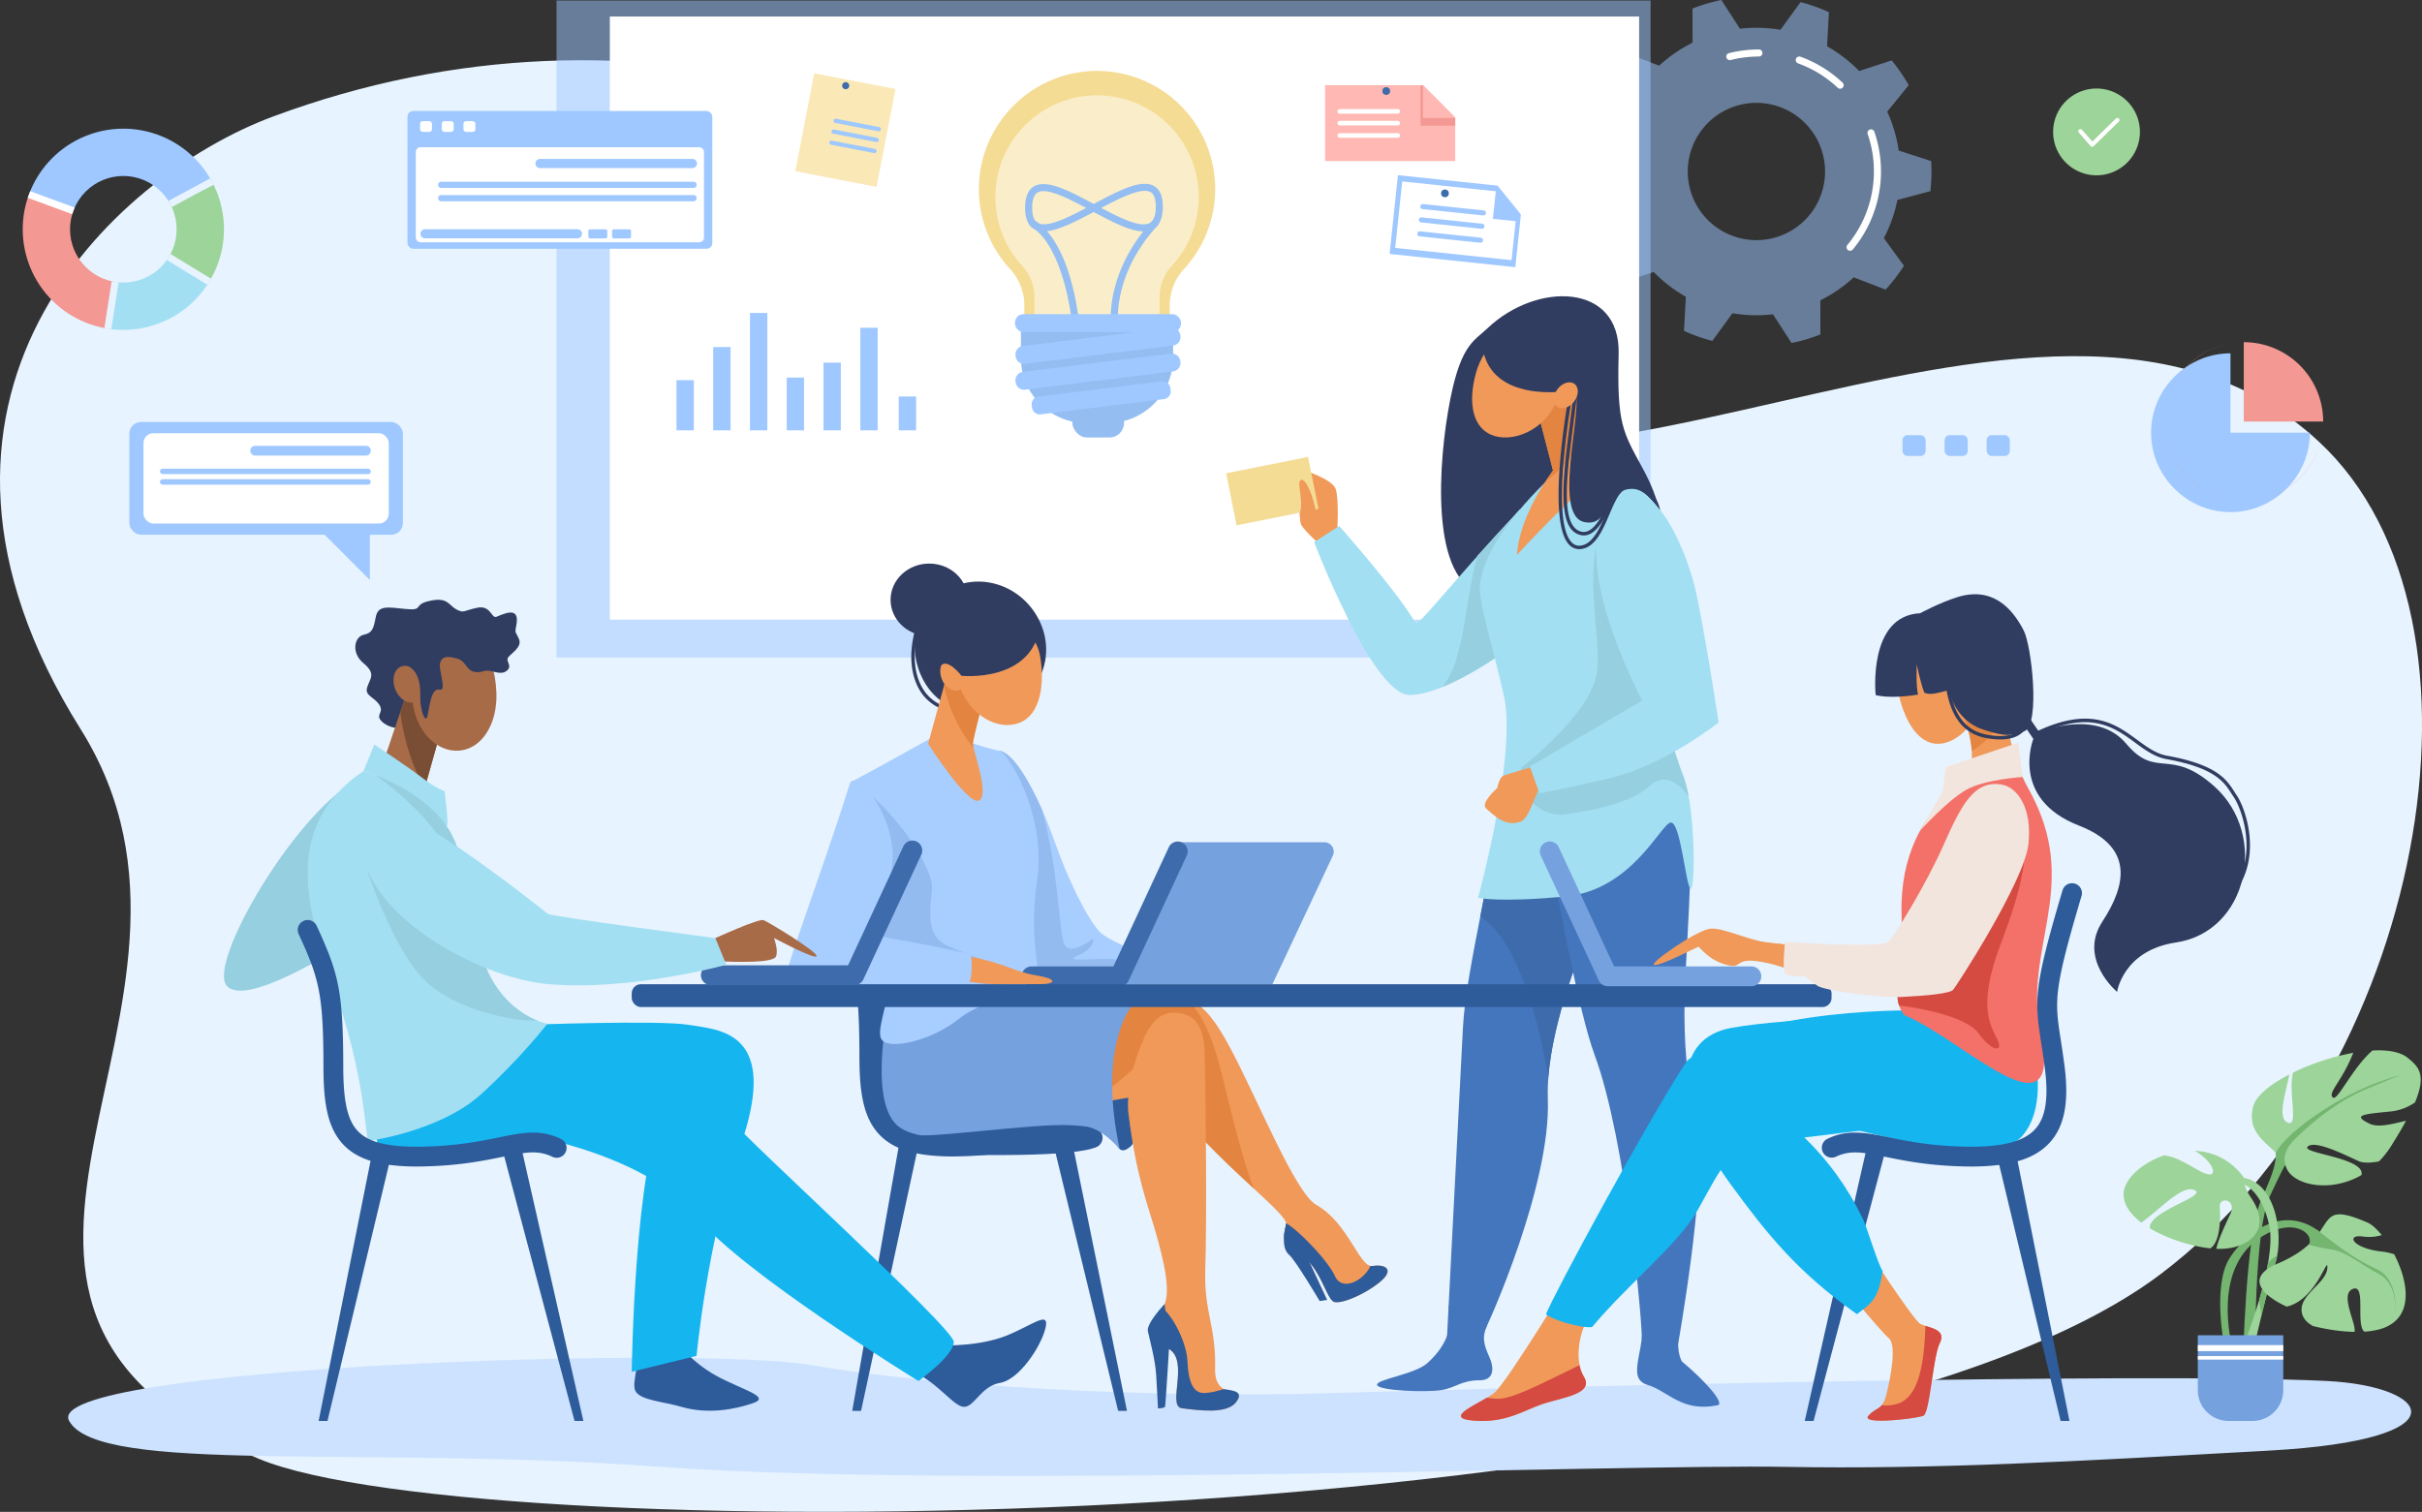<?xml version="1.0" encoding="UTF-8"?>
<svg xmlns="http://www.w3.org/2000/svg" xmlns:xlink="http://www.w3.org/1999/xlink" id="Слой_1" data-name="Слой 1" viewBox="0 0 3423.56 2137.45">
  <rect x="0" y="0" width="3423.56" height="2137.45" fill="#333333" stroke="none"/>
  <defs>
    <style>.cls-1{fill:none;}.cls-2{fill:#e7f3fe;}.cls-3{fill:#cce2ff;}.cls-28,.cls-4{fill:#9ec8ff;}.cls-26,.cls-4{opacity:0.5;}.cls-26,.cls-5{fill:#fff;}.cls-6{fill:#303c60;}.cls-7{fill:#4476bd;}.cls-8{fill:#3e6bab;}.cls-9{fill:#f09959;}.cls-10{fill:#a2dff2;}.cls-11{fill:#96cfe0;}.cls-12{fill:#e38540;}.cls-13{fill:#f5dc95;}.cls-14{fill:#a8ceff;}.cls-15{fill:#93bbf0;}.cls-16{fill:#75a1de;}.cls-17{fill:#2e5b9a;}.cls-18{fill:#15b5f0;}.cls-19{fill:#f37168;}.cls-20{fill:#d54a41;}.cls-21{fill:#f2e5de;}.cls-22{fill:#a86b48;}.cls-23{fill:#7a4e34;}.cls-24{fill:#74b570;}.cls-25{fill:#9cd499;}.cls-27{fill:#94bdf2;}.cls-29{fill:#f39892;}.cls-30{clip-path:url(#clip-path);}.cls-31{fill:#ffb8b3;}.cls-32{fill:#fae8b6;}</style>
    <clipPath id="clip-path">
      <path class="cls-1" d="M174.34,181.91A142.24,142.24,0,1,0,316.58,324.15,142.23,142.23,0,0,0,174.34,181.91Zm0,217.59a75.35,75.35,0,1,1,75.35-75.35A75.35,75.35,0,0,1,174.34,399.5Z"></path>
    </clipPath>
  </defs>
  <title>business-startup-ideas</title>
  <path class="cls-2" d="M386,164.71c515.63-191.43,1039.7-22.19,1395.13,346.41s1101.36-254.41,1497,113.59c270,251.14,146.32,896.83-223.87,1176.5-503.17,380.13-2377.71,391.54-2688.73,261.1C-166,1839.4,362.11,1426.63,114,1030.94-178.67,564.12,158.15,249.3,386,164.71Z"></path>
  <path class="cls-3" d="M3288.44,1952.41c-258.11-12.62-1136.14,8.76-1403.18,17.09s-577-11-738-39.42S55.51,1932.5,97.75,2008.93s414.67,34.18,837,64.9,1372.23-3.84,1586.5,0,410.74-7.68,686.86-23S3438.05,1959.73,3288.44,1952.41Z"></path>
  <path class="cls-4" d="M2728.66,270.25a250,250,0,0,0,1.56-27.79c0-5-.16-9.87-.45-14.75l-45.9-14.86a201.9,201.9,0,0,0-16.26-55l30.44-37.46a248.62,248.62,0,0,0-24.11-35l-45.91,15a204,204,0,0,0-45.45-34.94l2.61-48.24A245.85,245.85,0,0,0,2545.11,3l-28.35,39.12a204.32,204.32,0,0,0-57.31-1.5L2433.2,0a245.33,245.33,0,0,0-40.78,12.05l.06,48.31a203.84,203.84,0,0,0-47.23,32.49l-45-17.38a247.92,247.92,0,0,0-25.94,33.73l28.42,39a201.72,201.72,0,0,0-19.16,54.06l-46.62,12.4a250,250,0,0,0-1.56,27.78c0,5,.16,9.88.45,14.76l45.9,14.86a201.9,201.9,0,0,0,16.26,55l-30.44,37.45a248.14,248.14,0,0,0,24.11,35.06l45.91-15A203.81,203.81,0,0,0,2383,419.54l-2.61,48.24a245.85,245.85,0,0,0,40.08,14.2l28.35-39.12a204.32,204.32,0,0,0,57.31,1.5l26.25,40.57a244.94,244.94,0,0,0,40.77-12.05l-.06-48.31a203.69,203.69,0,0,0,47.24-32.49l45,17.38a248.73,248.73,0,0,0,25.94-33.73l-28.42-39A202.06,202.06,0,0,0,2682,282.65Zm-245.88,69.27a97.05,97.05,0,1,1,97-97.06A97.06,97.06,0,0,1,2482.78,339.52Z"></path>
  <path class="cls-5" d="M2615.15,354.52a5,5,0,0,1-3.84-8.19A162.76,162.76,0,0,0,2640,189.51a5,5,0,1,1,9.46-3.26A172.79,172.79,0,0,1,2619,352.72,5,5,0,0,1,2615.15,354.52Z"></path>
  <path class="cls-5" d="M2601.1,125.46a5,5,0,0,1-3.43-1.36,161.73,161.73,0,0,0-56-34.48,5,5,0,1,1,3.41-9.4,171.73,171.73,0,0,1,59.4,36.6,5,5,0,0,1-3.43,8.64Z"></path>
  <path class="cls-5" d="M2445.14,85a5,5,0,0,1-1.22-9.85,173.48,173.48,0,0,1,42.36-5.23,5,5,0,0,1,0,10,163.4,163.4,0,0,0-39.91,4.93A5.24,5.24,0,0,1,2445.14,85Z"></path>
  <rect class="cls-4" x="786.67" y="0.71" width="1546.45" height="928.88"></rect>
  <rect class="cls-5" x="862.01" y="23.37" width="1454.92" height="852.73"></rect>
  <path class="cls-6" d="M2102.65,464.07c69.34-66,187.84-64.5,185.34,36s5.8,110,34.33,162.67c99,182.93-118,172.16-208.5,178.16s-83-164.5-67-259S2082.37,483.38,2102.65,464.07Z"></path>
  <path class="cls-7" d="M2135,1040.3c-22.23,186.68-62.62,324.67-67.12,413.16s-22.49,436.94-22.49,436.94,49.49-3.46,54-11,93-204,88.5-325.48,88.39-306.23,88.39-306.23l-22.39-181.25Z"></path>
  <path class="cls-8" d="M2156.32,1121.57l-34.76,14.55c-9.45,59.19-19.94,112.41-29.14,159.61,55.32,35.77,83.9,154.92,96.14,227.77,6.24-81.51,44.7-180,68.56-234.48Z"></path>
  <path class="cls-7" d="M2316.84,1021.49s74.92,95.56,72.57,204c-3.57,165-21.57,212.17,9.75,385.23,12.23,67.59-27,288.69-27,288.69s-33.51,2.63-51.51-6.33c1.5-16.25-21.66-280.52-66.76-402-21.85-58.83-52.54-223.59-69-318.08s-19.5-114-13.5-114S2316.84,1021.49,2316.84,1021.49Z"></path>
  <path class="cls-9" d="M1890,756.07s3.33-49.45-2-64.73-51.34-28.6-51.34-28.6-2,70.66,2.67,79.33,32,33.33,32,33.33Z"></path>
  <path class="cls-10" d="M2148.65,720C2043.32,833.4,2009,881.11,2001,881.11c-25-44.13-108-137.47-108-137.47L1857.5,766.4s81.82,213.78,133.82,216,157.69-73.72,159-82.44S2148.65,720,2148.65,720Z"></path>
  <path class="cls-11" d="M2038.8,971.3c51.52-21,110.55-64.85,111.55-71.35,1.35-8.72-1.7-179.91-1.7-179.91-23,24.71-43,46.63-60.41,65.8C2069.37,856.11,2070.61,932.62,2038.8,971.3Z"></path>
  <path class="cls-10" d="M2255.65,645.4s100.79,50.53,122.79,140-43.1,199.91-51.1,258.87-192,69.34-192,6.22c0-60.5-46.1-188.94-43.5-221.65C2098,752,2210.17,658,2210.17,658Z"></path>
  <path class="cls-9" d="M2226.36,529.55,2269.63,663s-46.2,35.66-125.27,121.42c3.07-57.07,50.89-119.29,50.89-119.29l-32.73-126Z"></path>
  <path class="cls-12" d="M2246.55,591.79l-20.19-62.24-63.84,9.56,32.73,126s-3.2,5.1-7.91,13.1C2218.18,655.33,2237.09,626.84,2246.55,591.79Z"></path>
  <path class="cls-9" d="M2202.52,559.67c-11.67,42.46-56.86,65.83-89,57s-39-46.51-27.32-89,47.17-69.73,79.28-60.91S2214.19,517.21,2202.52,559.67Z"></path>
  <path class="cls-10" d="M2127.31,990.62c14,88.78-38,278.74-38,278.74s31,7,124-2,134-101.81,148-104.4,21.19,86.37,28.09,93.4,8-112.35-10.09-159.28c-32-83.19-25.74-118.48-13.77-168.89C2386.81,838.61,2127.31,990.62,2127.31,990.62Z"></path>
  <path class="cls-7" d="M2047.61,1846.7c8.38,34-8.16,61-30.29,80.7-18,16-73.33,22.8-70.67,30.8s68,10.54,90,7.2,28-14,55.39-14c17.95,0,21.28-14.59,13.28-32.64s-10.8-28-3.57-44.19S2047.61,1846.7,2047.61,1846.7Z"></path>
  <path class="cls-7" d="M2374.09,1846.7c-1.34,35.34-5.44,61.66,3.23,78,33.47,28,61.29,59.8,50.67,62-50.67,10.46-70-19.91-98.67-28.54-35.18-10.59,3.33-54.8-10.45-111.5-7.66-31.52,53.12-24,53.12-24Z"></path>
  <path class="cls-11" d="M2386.88,1126.08c-2-11.07-4.52-21-7.56-29-32-83.19-25.74-118.48-13.77-168.89a39.77,39.77,0,0,0,1.21-10.52c2.69-9,5.21-18.1,7.42-27.26l-10.86-98.05-78.31-93c-58.69,86-19.08,193-27.89,252S2150,1085.63,2150,1085.63l3.2,20.93a53.14,53.14,0,0,0,59.78,44.67c40.53-5.62,93.7-16.92,117.36-38.88C2353.22,1091.1,2373.49,1107.54,2386.88,1126.08Z"></path>
  <path class="cls-9" d="M2173,1082.26s-43.42,12.14-48.61,14.86-8.06,17.07-8.06,17.07-24.85,21.57-15.33,29.21,26.52,27,49,18c13.79-5.53,24.49-56.21,33.53-56.62S2173,1082.26,2173,1082.26Z"></path>
  <path class="cls-10" d="M2295.92,688.07c46.46,1.32,88.59,85,103.27,157.6s30.13,175.82,30.13,175.82-77,60.77-153.08,78.53c-66.37,15.49-100.26,21.55-100.26,21.55l-13.46-37.89,158.8-93.28s-58.39-110-64.2-193S2260.61,687.07,2295.92,688.07Z"></path>
  <rect class="cls-13" x="1739.37" y="656.98" width="118.13" height="75.02" transform="translate(-101.48 367.37) rotate(-11.35)"></rect>
  <path class="cls-9" d="M1862.13,750.07c1.6-30.42-13.48-71.91-22.14-71.86s2.66,27.19-2,45.19C1835.46,733.16,1862.13,750.07,1862.13,750.07Z"></path>
  <path class="cls-6" d="M2094.75,480.07c2.57,83.33,99.9,76.95,126.57,71.81s-32.46,175.81,18.33,186.25c37.3,7.66,28.9-50.69,70.34-46.79,18.33,1.73,36.75,30.07,36.75,30.07S2344,704,2330,691.34s-50.71-89.94-60.36-145.27-75-91.12-94.31-92.23-66.67,20.9-66.67,20.9Z"></path>
  <path class="cls-6" d="M2238.79,757a19.21,19.21,0,0,1-4-.43c-16.26-3.46-24.14-20.55-24.81-53.77-.58-28.48,4.13-65,9.11-103.72,2-15.64,4.1-31.81,5.82-47.46a2.43,2.43,0,1,1,4.84.53c-1.72,15.7-3.81,31.89-5.82,47.55-9.65,74.87-18.76,145.58,11.87,152.1a13.21,13.21,0,0,0,2.85.3c17.59,0,33.43-34.28,42.66-67.67a2.44,2.44,0,0,1,4.7,1.3C2279.91,707.76,2263.51,757,2238.79,757Z"></path>
  <path class="cls-6" d="M2232.28,776.36a19.22,19.22,0,0,1-14.4-6.41c-33.18-35.07-.37-211.05,1-218.53a2.43,2.43,0,1,1,4.78.91c-.34,1.81-33.77,181-2.29,214.28a14.55,14.55,0,0,0,13.25,4.71c17.23-2.27,27.18-25.65,35.95-46.28,8.51-20,16.52-38.9,30.79-38.4a2.44,2.44,0,0,1-.18,4.87h-.35c-10.69,0-18,17.23-25.78,35.45-9.28,21.83-19.81,46.56-39.79,49.2A22.48,22.48,0,0,1,2232.28,776.36Z"></path>
  <path class="cls-9" d="M2224.93,567.88c-6.86,8.84-17.61,12-24,7s-6-16.16.84-25,17.6-12,24-7S2231.79,559,2224.93,567.88Z"></path>
  <path class="cls-6" d="M1468.66,876.47C1492.42,924,1472.75,978.71,1426,998c-47,19.46-98.48,8.41-122.24-39.11s-6.11-104.5,39.42-127.27S1444.9,829,1468.66,876.47Z"></path>
  <path class="cls-6" d="M1340.56,1003.75c-5.24,0-15.58-1.86-28.72-13.52-10.78-9.57-18.53-24.24-21.8-41.3-4.14-21.55-1.44-46.32,8-73.62a2.44,2.44,0,1,1,4.61,1.59c-9.17,26.49-11.8,50.41-7.83,71.11,3.08,16,10.27,29.72,20.25,38.58,16.67,14.78,27.84,12.09,28,12.06a2.44,2.44,0,0,1,1.3,4.7A15,15,0,0,1,1340.56,1003.75Z"></path>
  <path class="cls-14" d="M1413.23,1061.38c27,6.06,61.19,81.21,77.91,129.35,16.86,48.56,45.45,108.8,64.17,127.52S1697,1380.36,1697,1380.36s-303.89.59-297.67,0S1413.23,1061.38,1413.23,1061.38Z"></path>
  <path class="cls-15" d="M1574.56,1356.22c-16.63-2.38-76.65,5.34-51.1-5.35s22-24.36,22-24.36-36.25,30.3-42.78,3.8c-5.64-22.85-7.8-103.52-29.19-184.37-17.67-40.1-40.79-80.2-60.25-84.56,0,0-.68,28.46-1.81,68.38,7.46,88.34,20.13,218.12,23.34,250.83,40.28.06,107.7,0,164.09-.07l37.51-1.79S1591.2,1358.59,1574.56,1356.22Z"></path>
  <path class="cls-14" d="M1313.8,1044.72s-86,48.07-106.08,58.29,56.18,310.28,73.14,323.13,166.22,2.22,183.21-14-13-65.92,1.67-165.47-44.86-185.5-52.51-185.3-57.59-16.66-57.59-16.66Z"></path>
  <path class="cls-15" d="M1280.86,1426.14c17,12.86,123.76,13.15,169.23-1,5.13-1.59,28.43-10.88,29-19.61-5.49-1-27.28,1.59-36.12-.44-30.75-7.07-47.68-45.16-47.68-45.16s-16.94-6.09-54.82-22.13-22.28-64.62-23.17-86-37.44-91.36-106.07-144.39l-6.29,2.82C1200,1159,1265.17,1414.25,1280.86,1426.14Z"></path>
  <path class="cls-16" d="M1871.89,1190.73H1664.75l-94.34,200.77h228.17l85.4-181.74A13.35,13.35,0,0,0,1871.89,1190.73Z"></path>
  <path class="cls-8" d="M1582.75,1394.35H1458.1a14,14,0,0,1,0-28h115.72L1652.05,1198a14,14,0,1,1,25.39,11.8l-82,176.48A14,14,0,0,1,1582.75,1394.35Z"></path>
  <path class="cls-9" d="M1366.6,1351.46c54.07,10.1,67.37,22.52,96.84,27.27,33.41,5.38,29.44,12.77,4.62,12.77s-87.18,1-108.58-3.79S1366.6,1351.46,1366.6,1351.46Z"></path>
  <path class="cls-14" d="M1201,1108.64c-41.44,132.51-100.19,282.86-90.83,282.86s247.32,9.62,256.68,1.61,6.68-38.76,5.35-42.77-135.29-27.79-135.29-27.79,17.64-34.37,24.33-101.55S1208.82,1083.52,1201,1108.64Z"></path>
  <path class="cls-9" d="M1345.31,929.58l-33.38,122s56.41,88,71.91,80.23-8.66-71.57-8.66-80.23,24.17-98,24.17-98Z"></path>
  <path class="cls-12" d="M1376.33,1057.79a32.93,32.93,0,0,1-1.15-6.22c0-8.66,24.17-98,24.17-98l-54-24-11,40.37C1343.91,1011.65,1361.32,1039.43,1376.33,1057.79Z"></path>
  <path class="cls-9" d="M1470.22,927.57c6.36,35.37,2.17,82.35-29.24,94.3s-69.25-10.91-84.52-51-2.17-82.35,29.25-94.3S1462.62,885.3,1470.22,927.57Z"></path>
  <path class="cls-9" d="M1363.91,947.47c4.4,12.37.58,25-8.54,28.27s-20.09-4.14-24.49-16.51-.58-25,8.54-28.27S1359.51,935.11,1363.91,947.47Z"></path>
  <path class="cls-6" d="M1470.59,883.12c-10.7,83-111.55,72.32-111.55,72.32s-20.8-27.34-30.16-13,13-84.16,70.85-87.27C1418.75,854.16,1470.59,883.12,1470.59,883.12Z"></path>
  <ellipse class="cls-6" cx="1313.46" cy="848.03" rx="54.62" ry="51.25"></ellipse>
  <polygon class="cls-17" points="1204.65 1994.66 1217.15 1994.66 1297.8 1620.96 1270.32 1620.96 1204.65 1994.66"></polygon>
  <polygon class="cls-17" points="1593 1994.66 1580.51 1994.66 1486.64 1607.75 1514.12 1607.75 1593 1994.66"></polygon>
  <path class="cls-17" d="M1347.17,1635c-50,0-81.74-9-102-28.69-25.07-24.43-30.26-62.27-30.34-111.58-.06-38.8-1-64.07-3.08-84.49a14,14,0,0,1,27.85-2.87c2.21,21.41,3.17,47.53,3.23,87.32.08,50,6.42,76.49,21.88,91.56,15.87,15.45,44.55,21.83,93,20.61,46.77-1.15,79-7.69,104.83-13,34-6.92,58.61-11.91,87.76,2a14,14,0,1,1-12.07,25.26c-20.69-9.89-38.24-6.32-70.11.16-26.94,5.47-60.48,12.29-109.72,13.51Q1352.65,1635,1347.17,1635Z"></path>
  <path class="cls-17" d="M1233.5,1393.11l76.59,3.18-20.39,211.47s-57.1-36.44-56.2-75.66S1233.5,1393.11,1233.5,1393.11Z"></path>
  <path class="cls-9" d="M1611.59,1412.81c64.76-9.83,86.77-6.73,126.41,67s92.39,206.58,122.74,223.73c45.68,25.83,60.82,89.17,79.58,86.32s30.84,5.45,10.42,22.42-53.37,31.41-64.65,28.4-20-51.72-49.46-67.54-20.59-28.8-18.66-42.79-85.94-78.4-152.18-158.5c-40.48-48.94-61.33-81.25-64.41-110.53S1611.59,1412.81,1611.59,1412.81Z"></path>
  <path class="cls-12" d="M1772.14,1680.28c-15-38.16-30.12-101.14-44.31-158.88-20.17-82.11-41.3-101.6-54.7-110.36-16.19-4.06-35.37-2.2-61.54,1.77,0,0-13.3,19.27-10.21,48.54s23.93,61.59,64.41,110.53c34.87,42.18,75.74,80,106.35,108.4Z"></path>
  <path class="cls-17" d="M1631.31,1477.73s-17.23,130-33.27,143.23c-11.48,9.46-19.61,10.08-27.63-28.69s12.47-183.51,12.47-183.51Z"></path>
  <polygon class="cls-9" points="1617.58 1548.08 1458.1 1574.88 1548.14 1445.78 1616.66 1431.83 1657.75 1441.28 1617.58 1548.08"></polygon>
  <path class="cls-17" d="M1818,1730.38c-5.17,20.83-4.55,36.24,4.44,43.95s42.92,65.07,42.92,65.07l10.58-1.6-24.48-52.48Z"></path>
  <path class="cls-17" d="M1886.09,1840.71c11.28,3,44.24-11.44,64.65-28.4s8.34-25.26-10.42-22.42a7.92,7.92,0,0,1-3.14-.15c-9.37,20.93-40.19,36.63-50.13,14.52-9.86-21.91-52.08-65.52-69.09-74.86a4,4,0,0,1,0,1c-1.93,14-10.78,27,18.66,42.79S1874.82,1837.69,1886.09,1840.71Z"></path>
  <path class="cls-12" d="M1286.08,1418c-56.58,101.54-17.93,166.08,50.84,172.66s177.33-6,240.62-58.57,115.22-108.19,108-116.49S1286.08,1418,1286.08,1418Z"></path>
  <path class="cls-9" d="M1607,1493.77c11.59-34.76,24.94-61.43,50.8-61.91,27.19-.51,43.92,13.64,45.08,58.12,1.38,53,3.25,228.39.8,306.39-1.85,59,15.36,78,13.9,139.5-1.09,46.36,48.33,22.94,29.24,47-13.13,16.53-52.21,11.13-76.21,8.08-21.39-2.72,11.07-66.82-18.53-84-25.4-14.71-25.9-38.58-9.86-56.66s1.78-71.55-8.91-109-27.29-77.94-38.18-166.45C1592,1549.65,1599.87,1515,1607,1493.77Z"></path>
  <path class="cls-17" d="M1729.86,1963.93c-8.19,2.5-18.28,5.25-27.08,5.55-17.83.59-23.17-19-24.36-45.66-1-23.26-17.93-59.88-35.26-74.73-.31.42-.64.83-1,1.22-16,18.08-15.54,42,9.86,56.66,29.6,17.14-2.86,81.24,18.53,84,24,3,63.08,8.45,76.21-8.08C1759.18,1967.23,1743.78,1966,1729.86,1963.93Z"></path>
  <path class="cls-17" d="M1646.18,1843.69s-26,27.15-23.62,38.44,10.4,39.81,11.74,61.79,2.52,47.23,2.52,47.23,9.36,0,10.1-2.66,5.95-89.36,5.95-89.36Z"></path>
  <path class="cls-16" d="M1258.83,1408.76s-33.56,142.43,8.84,181.91,218.48,4,259.95,1.6c28.08-1.6,55.26,32.66,55.26,32.66s-19.6-79.46-6.24-143.64,34.95-68.48,34.95-68.48l-28.71-4Z"></path>
  <path class="cls-14" d="M1251.23,1371.52c14.35,30.45-15.45,83-5,98.19s70.23,2.12,109.41-29.41S1469,1401.83,1469,1401.83Z"></path>
  <path class="cls-17" d="M1311.93,1631c118.54,4.46,243.32,2.35,243.32-15.31s-5.34-30.14-97.15-23-154.19,16.93-181.82,10.69S1311.93,1631,1311.93,1631Z"></path>
  <rect class="cls-17" x="892.95" y="1391.5" width="1696.03" height="32.27" rx="12.91"></rect>
  <path class="cls-9" d="M2798,959c11.48,40.49-16.57,82.21-47.47,91s-52.94-18.74-64.43-59.23,4.26-80.42,35.15-89.18S2786.51,918.51,2798,959Z"></path>
  <path class="cls-9" d="M2624.76,1743.55s79.19,123,89.88,128.34,37.44,6.68,27.41,26.74-14,98.93-23.39,102.94-89.58,13.37-77.54,0,19.43-6.69,25.5-30.75,14.6-69.52,3.24-78.88-80.88-93.58-80.88-93.58Z"></path>
  <path class="cls-9" d="M2226.2,1796.37s-96.26,158.65-114.08,172.91-76.66,35.65-28.53,39.22,71.31-16,101.61-25,67.74-14.26,53.48-37.43-8.34-73.77,22.41-105.85S2226.2,1796.37,2226.2,1796.37Z"></path>
  <path class="cls-18" d="M2717.43,1428.48s-238.29-6.23-332.77,71.3c-55.26,83.78-188.94,331-199.34,358.23,7.14,7.13,47.24,20,65.07,18.21,52.59-62.7,122.09-116.91,149.74-166.09,34.06-60.61,44.56-90.92,99.82-96.26s180-23.18,217.48-23.18S2717.43,1428.48,2717.43,1428.48Z"></path>
  <polygon class="cls-17" points="2925.23 2008.92 2912.74 2008.92 2823.17 1635.22 2850.65 1635.22 2925.23 2008.92"></polygon>
  <polygon class="cls-17" points="2551.05 2008.92 2563.55 2008.92 2666.33 1622.01 2638.85 1622.01 2551.05 2008.92"></polygon>
  <path class="cls-18" d="M2853.19,1412.15l-138.55,23.92s-184.1,1.69-268.25,17.36c-76.57,14.26-87.85,101.26,0,221,49.9,68,92.09,122.32,178.37,183.53,21.95-16.12,30.35-22.21,36.41-61-6.25-8.56-22.41-62.15-27.43-72.63-47.72-99.76-111.42-136-112.3-145.86,10.69-17.37,283.3,90.6,337.5,27.08C2910.69,1545,2853.19,1412.15,2853.19,1412.15Z"></path>
  <path class="cls-19" d="M2858.94,1098.51c-36.49-5.12-73.65,1.82-108.41,27-30.37,31-64.73,82-62.62,166.22,2.67,107-16.55,113.82,3.5,143.23,83.64,34.54,226.68,182.93,193,23.84-24.39-115.19,53.49-201.06-9.34-328.83C2870,1119.55,2863.57,1109.46,2858.94,1098.51Z"></path>
  <path class="cls-20" d="M2687.88,1332c-1.62,55.75-9.5,72.18-3.48,89.66,34.1,3.48,96.47,17.12,112.06,38.94,17.82,25,35.65,28.53,27.33,10.1s-30.3-44.56,3.57-134.28S2877.27,1186,2844,1123.65Z"></path>
  <path class="cls-9" d="M2858.94,1098.51c-22.47-53.19-28-113-28-113l-58.82,17.38s33.42,74.87,1.34,101.61a307.29,307.29,0,0,0-22.94,20.94C2785.29,1100.33,2822.45,1093.39,2858.94,1098.51Z"></path>
  <path class="cls-12" d="M2832.73,999.73c-3.49-3.1-7.85-7-12.43-11l-48,14.18c0,.08-.07.17-.1.26,1.16,2.65,13.38,31.16,15,58.59,14.3-8.67,29.95-22.81,47.85-47.52C2834.09,1008.74,2833.32,1003.85,2832.73,999.73Z"></path>
  <path class="cls-9" d="M2817.58,1115.24c-60.58,21.19-53.86,85-109.62,179.14-28.86,48.72-55.66,48-55.66,48a1291.15,1291.15,0,0,1-149.53-9.47c-51.26-6.26-54.51,9-18.86,21.74,71.9,25.71,146.51,53.38,206.67,46.69s163.05-160.18,168.36-200.13C2866.28,1145.94,2848.1,1104.57,2817.58,1115.24Z"></path>
  <path class="cls-17" d="M2786.4,1649.22q-5.64,0-11.56-.14c-49.24-1.22-82.77-8-109.72-13.51-31.86-6.48-49.42-10-70.11-.16a14,14,0,0,1-12.07-25.26c29.15-13.93,53.74-8.94,87.76-2,25.87,5.26,58.06,11.8,104.83,12.95,52.67,1.31,84.89-6.59,101.35-24.84,14.7-16.3,19-43.48,13.62-85.52-1.83-14.24-3.66-26.08-5.27-36.53-4.54-29.31-7.53-48.67-3.83-78.52,3.45-27.83,12.68-65,34.06-137a14,14,0,0,1,26.85,8c-40,134.73-38,147.88-29.41,203.25,1.64,10.61,3.5,22.64,5.38,37.24,6.52,50.75,0,85-20.61,107.84C2876.46,1638.51,2841.88,1649.22,2786.4,1649.22Z"></path>
  <path class="cls-20" d="M2232.75,1930.08c-63.88,31.24-98.25,49.14-118.73,47.44-4.83-.41-8.84-.9-12.2-1.42-22.78,13.46-59.13,29.37-18.23,32.4,48.13,3.56,71.31-16,101.61-25s67.74-14.26,53.48-37.43A48.67,48.67,0,0,1,2232.75,1930.08Z"></path>
  <path class="cls-20" d="M2721.61,1874.5c-1.56,50.57-8.51,100.68-39.44,110.15a52.15,52.15,0,0,1-22.29,2c-4.86,6-10.8,6.09-18.76,14.94-12,13.37,68.18,4,77.54,0s13.36-82.89,23.39-102.94C2750.29,1882.15,2733.72,1878.31,2721.61,1874.5Z"></path>
  <path class="cls-16" d="M2475.58,1394.35H2272.67a14,14,0,0,1-12.69-8.1l-82-176.48a14,14,0,1,1,25.39-11.8l78.24,168.38h194a14,14,0,0,1,0,28Z"></path>
  <path class="cls-9" d="M2518,1334.67c-41-.59-81.66-25-101.86-21.47s-86.16,49.32-77.84,51.1,60.61-25.32,62.39-25.73,13.07,18.77,41,25.82.2-20.93,86.77,5.21C2584.78,1386.6,2518,1334.67,2518,1334.67Z"></path>
  <path class="cls-21" d="M2852.91,1050l6,48.54s-53.06,3.16-79.46,18-65.36,57.78-65.36,57.78l31.83-54.81,4.58-35Z"></path>
  <path class="cls-21" d="M2830.33,1109.39c-39.41-7.38-57.64,27.93-83.19,85.57S2678,1322.6,2669.3,1331.62s-146.17,0-146.17,0-4.16,39.81,0,44.57,27.93,4.16,27.93,4.16,9.5,7.59,18.41,13.6,84.38,17.3,119.44,15.51,67.14-4.75,71.9-10.1,100.42-152.71,106.36-205.59S2850.44,1113.16,2830.33,1109.39Z"></path>
  <path class="cls-6" d="M2714.12,867c-74.53,3.57-62.84,115.69-62.84,115.69s19.36,6,59.91-.71c-3.12-12-1.78-42.78-1.78-42.78s4.71,25,10.69,40.1c8.58,3.93,18.27.45,34.76-3.54,8.47,35.63,32.4,50.68,48.78,55.83,18.1,5.69,37.26,12.48,58.65,1.79s9.63-120-1.73-142c-17-33-45.38-62.54-94.41-46.94C2741.57,852.2,2714.12,867,2714.12,867Z"></path>
  <path class="cls-6" d="M2843.73,1000.12l30.47,44.5s-33.77,84.38,64.45,122.61c76.92,29.94,67.85,82.69,33.1,135.74s20.79,99.37,20.79,99.37,8.48-58.76,83.21-69.85c101.91-15.13,130.76-151.94,54.65-220.35-63-56.62-82.15-9.73-124.78-60.54s-123.12-16.48-123.12-16.48l-29.5-43Z"></path>
  <path class="cls-6" d="M3165.45,1249.68a2.4,2.4,0,0,1-1.17-.3,2.43,2.43,0,0,1-1-3.3c25.68-46.94,4.72-103.81-5.82-119.22-1.11-1.62-2.17-3.27-3.29-5-10.36-16.17-23.25-36.3-92-48.67-16.47-3-29.82-12.77-44-23.15-29.32-21.53-62.55-45.92-134.75-12.69a2.44,2.44,0,1,1-2-4.43c74.81-34.42,109.27-9.13,139.67,13.19,13.67,10,26.59,19.52,41.94,22.28,70.82,12.75,84.36,33.87,95.23,50.84,1.09,1.72,2.13,3.34,3.2,4.9,6.35,9.28,14.2,28.51,17.41,50.54,2.79,19.11,3.08,47.41-11.34,73.77A2.43,2.43,0,0,1,3165.45,1249.68Z"></path>
  <path class="cls-6" d="M2827.45,1045.45a106.65,106.65,0,0,1-15.78-1.27c-26-3.89-60.83-18.67-63.57-101.68a2.43,2.43,0,0,1,2.35-2.51,2.4,2.4,0,0,1,2.52,2.35c1.13,34.36,8,59.79,20.28,75.59,9.38,12,21.82,18.84,39.14,21.43,24.26,3.63,40.34-.87,47.81-13.37a2.44,2.44,0,1,1,4.18,2.5C2857.64,1039.77,2845.25,1045.45,2827.45,1045.45Z"></path>
  <path class="cls-11" d="M501.45,1104.35C415,1153.81,294.63,1359.43,320,1393s161.76-54.68,161.76-54.68Z"></path>
  <path class="cls-6" d="M663.07,865.9c-33-.89-20.78-25.45-58.76-15.64-20,5.15-5.23,13.37-31.18,10.69s-38.71-5.35-42,11.59-4.85,22.28-17.33,25-18.11,25,0,40.1,9.31,21.4,5.3,33.87,9.66,13.37,17.09,25-6.84,13.78,3.86,23.82,25.69,9.16,25.69,9.16l45-86.33Z"></path>
  <path class="cls-17" d="M1336,1902.11s48.13,1.34,85.56-13.36,62.83-37.44,56.15-10.7-37.43,72.61-64.17,77.08-36.1,33.88-50.8,33.88-36.1-33.88-73.53-50.81C1255.14,1922.76,1336,1902.11,1336,1902.11Z"></path>
  <path class="cls-17" d="M956.77,1897.6s20.24,27.92,55.46,47.33c36.38,20,78.36,29.71,52.33,38.78s-64.07,16.12-101.19,5.34c-26-7.56-56.56-9.15-64.62-21.45s9.49-43.18,2.19-89.35C895.09,1841.27,956.77,1897.6,956.77,1897.6Z"></path>
  <path class="cls-18" d="M731.4,1449s278.79,104.39,301.26,133.57,315.52,295,315.52,314.63-49.92,55.26-49.92,55.26-251.34-154.19-313.73-232.63-214.66-116.24-295.62-123.51S731.4,1449,731.4,1449Z"></path>
  <path class="cls-18" d="M742.09,1449s190.74-7.13,231.74,0,130.93,7,72.11,173.06c-46.11,130.12-61.32,294.86-61.32,294.86L893,1939.39s3.63-296.23,47.38-375.11C908.47,1569.53,850,1579.78,769,1603c-150.33,43-232.75,21.46-232.75,21.46L513.82,1546Z"></path>
  <polygon class="cls-22" points="582.81 956.49 536.21 1094.19 595.09 1132.96 628.45 1013.97 582.81 956.49"></polygon>
  <path class="cls-23" d="M600.35,1114.18,628.45,1014l-45.64-57.48-17,50.37C571.65,1052.34,585.86,1090,600.35,1114.18Z"></path>
  <path class="cls-22" d="M701.69,979.79c1.51,41.88-19.06,78.13-51.76,81.36s-62.53-28-66.65-69.68,19.07-78.13,51.76-81.35S699.31,913.71,701.69,979.79Z"></path>
  <path class="cls-10" d="M513.82,1090.18c-143.05,96.61-54.07,252.73-22.66,366.82,26.75,97.17,25.88,155.89,29.89,155.89s102.4-14.7,158.55-65.5,94.11-100,94.11-100-71.94-12.81-95.45-105.87c-11.94-47.25-6.51-72.9-33.72-147.76S513.82,1090.18,513.82,1090.18Z"></path>
  <path class="cls-10" d="M513.82,1090.18l15.33-37.49s48.57,32.08,68,47.23,31.34,18.72,31.34,18.72,7,53.74,2.46,48.87C573.57,1106.06,513.82,1090.18,513.82,1090.18Z"></path>
  <polygon class="cls-17" points="450.42 2008.92 462.91 2008.92 552.49 1635.22 525 1635.22 450.42 2008.92"></polygon>
  <polygon class="cls-17" points="824.6 2008.92 812.11 2008.92 709.32 1622.01 736.8 1622.01 824.6 2008.92"></polygon>
  <path class="cls-17" d="M589.57,1649.22c-50,0-81.74-9-102-28.69-25.07-24.43-30.26-62.27-30.34-111.58-.16-103.64-5.89-125.07-35.07-188.37a14,14,0,0,1,25.43-11.72c30.84,66.9,37.48,91.49,37.64,200.05.08,50,6.42,76.49,21.88,91.56,15.86,15.45,44.54,21.82,93,20.61,46.77-1.15,79-7.69,104.83-12.95,34-6.92,58.61-11.91,87.76,2a14,14,0,1,1-12.07,25.26c-20.69-9.88-38.25-6.32-70.11.16-26.95,5.47-60.48,12.29-109.72,13.51Q595.05,1649.22,589.57,1649.22Z"></path>
  <path class="cls-8" d="M1207.7,1392.73H1004.79a14,14,0,0,1,0-28h194L1277,1196.35a14,14,0,0,1,25.39,11.8l-82,176.48A14,14,0,0,1,1207.7,1392.73Z"></path>
  <path class="cls-11" d="M519.12,1230.84s35.65,108.74,79.77,153.75S731.8,1444.72,759.6,1443c-22.16-8.91-64.37-34.26-81.34-101.44-11.94-47.25-6.51-72.9-33.72-147.76-20.19-55.58-82.43-85.71-113.16-97.55,38.36,27.55,86.32,72.93,101.06,107.46C648.8,1242,519.12,1230.84,519.12,1230.84Z"></path>
  <path class="cls-22" d="M1011.2,1326.27s61.49-28.07,68.18-25.4,74.86,43.84,74.86,50.66-60.16-25.42-60.16-25.42,6.69,17.83,2.68,26.37-50.26,8.55-92,5.88S1011.2,1326.27,1011.2,1326.27Z"></path>
  <path class="cls-10" d="M521.09,1146.83c-56.69,116.19,137.77,234,253.13,244.44S1026.65,1364,1026.65,1364l-15.45-37.72s-231.13-30.16-237-34.39S541.85,1104.28,521.09,1146.83Z"></path>
  <path class="cls-22" d="M594.79,960.41c5.26,13.81,1.4,28.1-8.6,31.91s-22.38-4.32-27.64-18.13-1.4-28.11,8.61-31.91S589.54,946.59,594.79,960.41Z"></path>
  <path class="cls-6" d="M701.77,872c15.66-6.54,33.3-13.54,27.85,13.07-2.38,11.58,0,8.32,4.16,19s-10.49,19.1-15.24,25,6.92,12.4-2.59,19.53-22-2.65-30.9,0c-26.44,7.89-23.17-12.91-38-17.24s-22.13-3.65-24.95,5.85,10.39,40.8-.9,37.83-13.83,22.28-16.86,36.54-10.79-9.84-10.29-26.15c.77-25-5.44-35.53-14.65-42.53s-13.14-70.66,31.42-73,44.85-6.68,63.86-10.7S694.63,874.92,701.77,872Z"></path>
  <path class="cls-24" d="M3200.27,1598.83c28.41,25.94,16.06,51.88-4.95,100.07s-24.7,226.08-24.7,226.08l17.29-2.47s-2.47-182.84,21-232.26,33.36-74.13,54.36-58.07S3200.27,1598.83,3200.27,1598.83Z"></path>
  <path class="cls-25" d="M3184.66,1565.24c3.45-15.38,23.94-32,51.35-46.13-4.08,22.68-17.14,59.76-3.62,67.36,18.23,10.26,1.77-41.51,8.81-70a338.4,338.4,0,0,1,85.2-28l-.12.31c-16.06,40.77-37.06,56.83-28.41,63,6.5,4.65,27.69-42.45,55.68-66.59,21-1.12,38.77,1.73,49.29,10,16.24,12.87,27.15,24.28,10.81,63.45a73.51,73.51,0,0,1-35.48,12.86c-37.06,3.7-54.36,4.94-28.42,17.29,12.71,6,34-.34,51.27-4.23-5.6,10.32-12.49,22-20.85,35.31a131.52,131.52,0,0,1-17.37,22.09c-11.94,2.29-22.36,2.32-27.87,0-17.3-7.42-61.77-30.89-72.89-21-10.88,9.68,82.37,15.8,75.91,40.39-45.2,26-96.93,13.65-106.07-10.26C3219.6,1619.07,3174.27,1611.52,3184.66,1565.24Z"></path>
  <path class="cls-24" d="M3278.1,1740.9c-49.42-37.06-100.07-2.47-126,37.06s-7.41,128.49-7.41,128.49,9.89,0,9.89-3.71-27.18-105,37.06-150.72c40.19-28.6,69.18-14.83,72.89-1.24s-16.06,38.3-16.06,38.3Z"></path>
  <path class="cls-25" d="M3164.44,1664.72c49.42,0,65.48,76.59,51.89,121.07S3184.21,1913,3184.21,1913l-12.36-12.36s47-116.13,35.83-168-38.3-60.53-43.24-60.53S3164.44,1664.72,3164.44,1664.72Z"></path>
  <path class="cls-24" d="M3205.89,1786.13a35.75,35.75,0,0,1,13-10.93,100,100,0,0,1-2.57,10.59c-6.19,20.26-13.41,48.48-19.43,73.19-.55-3.17-1.4-8-2.7-15.57-.31-1.77-.55-3.7-.72-5.75A478.68,478.68,0,0,0,3205.89,1786.13Z"></path>
  <path class="cls-25" d="M3219.4,1786.5c93.89-39.53,44.42-93.78,127.2-58,5.83,2.52,12.93,8.89,20.05,17.66a61.63,61.63,0,0,1-26.23,2.1c-24.71-3.7-16.06,16.06,24.71,21a91.15,91.15,0,0,1,19.1,4c19.43,37.3,28.18,86.39-12.92,103.45-8.1,3.36-18.11,5.29-29.26,6-12.68-10.08,3.1-68.41-16.45-60.36-18.78,7.73,5.88,50,2.5,60.66-18.53-.34-39-3.36-58.65-8.22-7.76-4.35-13.69-10.18-15.51-17.85-6.18-25.94,34.59-42,35.83-64.24,1.13-20.44-14.95,45-57.54,54.6C3193.71,1829.4,3175.51,1805,3219.4,1786.5Z"></path>
  <path class="cls-25" d="M3152.5,1716.6c9.88-21-16.06-25.94-14.83-9.88,1.1,14.23,1.22,48.83-13.38,58.24-25.17-2.72-59.42-12.86-85.31-28.33a10.54,10.54,0,0,1,1.09-6.44c11.12-22.23,82.78-40.77,60.54-48.18-17.71-5.9-48.75,28.94-73.75,46.5-15-11.4-25.09-25-25.09-40.15,0-20.52,24.94-43.76,57.19-54.86,14.52,1.46,28,9.4,49.06,21.33,31.11,17.63,23.92-10.87-5.5-27.79,25.39,1.31,50.71,12.17,69.38,38.08,0,0-1.76,11.08,10,28.22,32,46.75-4.92,74.05-49.06,72.27C3135.3,1753.29,3145.67,1731.12,3152.5,1716.6Z"></path>
  <path class="cls-24" d="M3275.13,1738.81c24.16,18.67,51,40.49,83.94,55.32s26.36,63.15,26.36,63.15,4.94-41.73-22.51-56-45.58-31.3-66.45-34.6-32.39-6.59-32.39-6.59,6.58-13.17,2.74-18.12S3275.13,1738.81,3275.13,1738.81Z"></path>
  <path class="cls-24" d="M3394.21,1519.57c-88.4,23.62-153.2,80.17-165.28,93.9s-12.08,17.57-12.08,17.57l9.34,17.57,4.39-2.19s-7.14-14.83,11.53-34.05c32.2-33.14,71.39-59.3,98.29-70.83S3394.21,1519.57,3394.21,1519.57Z"></path>
  <path class="cls-16" d="M3150.18,1887.83H3184a43.49,43.49,0,0,1,43.49,43.49v77.6a0,0,0,0,1,0,0H3106.7a0,0,0,0,1,0,0v-77.6A43.49,43.49,0,0,1,3150.18,1887.83Z" transform="translate(6334.14 3896.76) rotate(180)"></path>
  <rect class="cls-5" x="3106.7" y="1901.71" width="120.75" height="8.5"></rect>
  <rect class="cls-5" x="3106.7" y="1917.21" width="120.75" height="5"></rect>
  <path class="cls-13" d="M1717.68,267.29a167,167,0,0,0-164.84-167c-91.65-1.17-167.72,72.64-169.18,164.29a166.43,166.43,0,0,0,44.19,115.9,75.8,75.8,0,0,1,20.07,51.36V506.7c0,48.44,39.63,88.07,88.06,88.07h29.36a88.33,88.33,0,0,0,88.07-88.07V431.84a76.56,76.56,0,0,1,20.37-51.7A166.4,166.4,0,0,0,1717.68,267.29Z"></path>
  <path class="cls-26" d="M1694.35,278.5a143.7,143.7,0,0,0-141.81-143.68c-78.85-1-144.29,62.49-145.55,141.34a143.18,143.18,0,0,0,38,99.71,65.18,65.18,0,0,1,17.26,44.19v64.41A76,76,0,0,0,1538,560.23h25.26a76,76,0,0,0,75.76-75.76V420.06a65.88,65.88,0,0,1,17.53-44.48A143.16,143.16,0,0,0,1694.35,278.5Z"></path>
  <path class="cls-27" d="M1575.35,461.86h-55a5,5,0,0,1-5-4.54c-.1-1.07-10.37-107.25-57.84-137a5,5,0,1,1,5.3-8.47c46.32,29,59.48,118.46,62,140h45.22a163.58,163.58,0,0,1,4.5-40.09c5.69-24.66,19.64-61.87,53.79-99a5,5,0,1,1,7.37,6.77c-62.43,67.95-55.48,136.13-55.41,136.81a5,5,0,0,1-1.23,3.89A5,5,0,0,1,1575.35,461.86Z"></path>
  <path class="cls-27" d="M1616.52,327.18c-18.57,0-43.88-13.19-70.55-27.49-34.43,18.34-66.6,34.79-84.6,23.87-8.46-5.13-12.5-15.16-12.37-30.69.14-14.61,4.32-24.46,12.46-29.27,18-10.68,50.26,6.35,84.53,24.75,34.94-18.64,67.85-36,85.82-25.05,8.07,4.91,12.06,14.9,11.88,29.68-.2,15.38-4.62,25.73-13.15,30.75A27.11,27.11,0,0,1,1616.52,327.18ZM1556.6,294c27.46,14.59,56.18,28.56,68.86,21.09,5.31-3.13,8.08-10.62,8.23-22.27.14-11-2.24-18.06-7.08-21C1614.35,264.38,1584.58,279.19,1556.6,294ZM1475,270.25a16.35,16.35,0,0,0-8.42,1.95c-4.91,2.91-7.45,9.89-7.55,20.76-.1,11.53,2.44,19,7.55,22.05,12.34,7.48,41.16-6.42,68.81-21C1513,282.08,1489.55,270.25,1475,270.25Z"></path>
  <rect class="cls-27" x="1515.85" y="574.53" width="73" height="44" rx="20.5"></rect>
  <path class="cls-27" d="M1443.06,452.86v53c0,50.72,41.5,92.22,92.23,92.22H1566c50.73,0,92.23-41.5,92.23-92.22v-53Z"></path>
  <rect class="cls-28" x="1434.68" y="444.19" width="234.67" height="25.33" rx="12"></rect>
  <path class="cls-28" d="M1658.1,488.52,1449,514.34a12,12,0,0,1-13.38-10.43l-.17-1.33a12,12,0,0,1,10.44-13.38L1655,463.38a12,12,0,0,1,13.38,10.43l.16,1.33A12,12,0,0,1,1658.1,488.52Z"></path>
  <path class="cls-28" d="M1658.1,525.11,1449,550.94a12,12,0,0,1-13.38-10.44l-.17-1.33a12,12,0,0,1,10.44-13.38L1655,500a12,12,0,0,1,13.38,10.44l.16,1.32A12,12,0,0,1,1658.1,525.11Z"></path>
  <path class="cls-28" d="M1645.2,564.27l-174.13,21.51a11,11,0,0,1-12.28-9.58l-.41-3.28a11,11,0,0,1,9.58-12.28l174.14-21.51a11,11,0,0,1,12.28,9.58l.4,3.28A11,11,0,0,1,1645.2,564.27Z"></path>
  <path class="cls-28" d="M3152.84,611.74h112.24c0,61.57-50.67,112.24-112.24,112.24s-112.23-50.67-112.23-112.24,50.66-112.24,112.23-112.24Z"></path>
  <path class="cls-29" d="M3283.88,596a112.24,112.24,0,0,0-112.24-112.24V596Z"></path>
  <path class="cls-29" d="M3059.4,596a112.24,112.24,0,0,0,112.24,112.23C3110.07,708.26,3059.4,657.6,3059.4,596Z"></path>
  <path class="cls-29" d="M3171.64,483.79A112.24,112.24,0,0,0,3059.4,596C3059.4,534.45,3110.07,483.79,3171.64,483.79Z"></path>
  <path class="cls-29" d="M3171.64,708.26A112.24,112.24,0,0,0,3283.88,596C3283.88,657.6,3233.21,708.26,3171.64,708.26Z"></path>
  <rect class="cls-28" x="956.23" y="537.5" width="24.51" height="70.93"></rect>
  <rect class="cls-28" x="1270.42" y="560.58" width="24.51" height="47.85"></rect>
  <rect class="cls-28" x="1060.11" y="442.48" width="24.51" height="165.95"></rect>
  <rect class="cls-28" x="1112.06" y="533.84" width="24.51" height="74.59"></rect>
  <rect class="cls-28" x="1164" y="512.72" width="24.51" height="95.71"></rect>
  <rect class="cls-28" x="1008.17" y="490.67" width="24.51" height="117.76"></rect>
  <rect class="cls-28" x="1216.12" y="463.39" width="24.51" height="145.04"></rect>
  <g class="cls-30">
    <path class="cls-10" d="M302.9,402.76,174.34,324.15,151.09,473A150.84,150.84,0,0,0,302.9,402.76Z"></path>
    <path class="cls-25" d="M303,402.58c.35-.56.8-1.34.79-1.31a150.71,150.71,0,0,0,3.33-148.34c-45.49,23.84-18.4,9.36-132.81,71.22C303.11,402.89,283.11,390.75,303,402.58Z"></path>
    <path class="cls-28" d="M33,272.08l141.31,52.07,132.57-71.68C244.9,137.79,78,151.54,33,272.08Z"></path>
    <path class="cls-29" d="M151.09,473l23.25-148.88L33,272.08C-.58,362.17,59.07,458.53,151.09,473Z"></path>
    <path class="cls-5" d="M23.78,296.73a14.52,14.52,0,0,1,7.14,1.84,144.9,144.9,0,0,1,5.13-20.05l76.74,28.28s0-.05,0-.07a13.59,13.59,0,0,1,3.34-9.36l-7.69-2.84L39.55,269.15a147.26,147.26,0,0,1,22.19-37.32,14.92,14.92,0,0,1-7.66-6.44A158.1,158.1,0,0,0,30.17,265.7l-.08,0-1.74,4.66L26.59,275l.08,0A154.55,154.55,0,0,0,21.05,297,13.9,13.9,0,0,1,23.78,296.73Z"></path>
    <path class="cls-2" d="M313.6,254.53l.09,0-2.38-4.4-.15-.27-1.94-3.61-.08,0c-15-26.07-36.39-46.85-62.11-60.25A158.05,158.05,0,0,0,74.35,204.84a15.48,15.48,0,0,1,6.35,7.74A146.11,146.11,0,0,1,164.89,179c55.77-3.88,107.1,23.42,135.17,71.5l-39.15,21.17c-8.08,4.35-19.38,10.46-38.3,20.7l-46.9,25.37-1.21.65-3.94-2.4-.21,1.37-27.58-10.16a13.78,13.78,0,0,1-3.68,9.3l29.68,10.94-21.83,139.8A146.62,146.62,0,0,1,28.64,325.84a14.41,14.41,0,0,1-4.86.89,14.71,14.71,0,0,1-5.14-.94A156.61,156.61,0,0,0,145.39,477.11v.09l4.93.77,4.95.78v-.08a156.73,156.73,0,0,0,19.2,1.2,156,156,0,0,0,130.16-70.52l.1.06,1-1.61s1.59-2.61,1.59-2.61c.25-.4.54-.9.71-1.18l.1-.18.08-.13,1.58-2.59-.07-.05A156.29,156.29,0,0,0,313.6,254.53ZM156.81,468.79l21.32-136.46,55.46,33.92,43.21,26.42L296,404.37A145.11,145.11,0,0,1,156.81,468.79Zm144.45-73.08-.95-.55c-5.25-3.12-7.54-4.47-18-10.85l-97.95-59.89,81.31-44c11.94-6.42,16.83-9,29-15.32L305,259.7A146.24,146.24,0,0,1,301.26,395.71Z"></path>
  </g>
  <rect class="cls-28" x="575.98" y="156.97" width="430.9" height="194.73" rx="8.17"></rect>
  <rect class="cls-5" x="587.76" y="208.13" width="407.34" height="134.43" rx="6.6"></rect>
  <rect class="cls-5" x="593.74" y="171.3" width="16.88" height="15.19" rx="3.66"></rect>
  <rect class="cls-5" x="624.43" y="171.3" width="16.88" height="15.19" rx="3.66"></rect>
  <rect class="cls-5" x="655.13" y="171.3" width="16.88" height="15.19" rx="3.66"></rect>
  <path class="cls-28" d="M978.52,237.6H763.06a6.45,6.45,0,0,1,0-12.89H978.52a6.45,6.45,0,1,1,0,12.89Z"></path>
  <path class="cls-28" d="M816.47,337H601a6.45,6.45,0,1,1,0-12.89H816.47a6.45,6.45,0,0,1,0,12.89Z"></path>
  <rect class="cls-28" x="831.66" y="324.15" width="26.7" height="12.89" rx="2.2"></rect>
  <rect class="cls-28" x="865.27" y="324.15" width="26.7" height="12.89" rx="2.2"></rect>
  <path class="cls-28" d="M980.6,265.68H623.8a4.38,4.38,0,1,1,0-8.75H980.6a4.38,4.38,0,0,1,0,8.75Z"></path>
  <path class="cls-28" d="M980.6,284.56H623.8a4.38,4.38,0,1,1,0-8.75H980.6a4.38,4.38,0,0,1,0,8.75Z"></path>
  <path class="cls-31" d="M2057,227.71H1873V120.46h138.38L2057,166.08Z"></path>
  <polygon class="cls-29" points="2008.01 120.46 2008.01 177.71 2057.01 177.71 2057.01 166.71 2011.08 120.77 2008.01 120.46"></polygon>
  <polygon class="cls-31" points="2011.39 120.46 2011.39 166.71 2057.01 166.71 2011.39 120.46"></polygon>
  <path class="cls-5" d="M1975.76,160.71h-82a3.25,3.25,0,1,1,0-6.5h82a3.25,3.25,0,0,1,0,6.5Z"></path>
  <path class="cls-5" d="M1975.76,177.33h-82a3.25,3.25,0,0,1,0-6.5h82a3.25,3.25,0,1,1,0,6.5Z"></path>
  <path class="cls-5" d="M1975.76,194.83h-82a3.25,3.25,0,0,1,0-6.5h82a3.25,3.25,0,1,1,0,6.5Z"></path>
  <circle class="cls-8" cx="1959.51" cy="128.71" r="5.5"></circle>
  <rect class="cls-32" x="1136.57" y="113.33" width="116.94" height="141" transform="translate(56.57 -223.36) rotate(10.94)"></rect>
  <path class="cls-28" d="M1241.53,185.56l-60.87-11.77a3,3,0,1,1,1.14-5.89l60.87,11.77a3,3,0,1,1-1.14,5.89Z"></path>
  <path class="cls-28" d="M1238.59,200.77,1177.72,189a3,3,0,1,1,1.14-5.89l60.87,11.76a3,3,0,1,1-1.14,5.89Z"></path>
  <path class="cls-28" d="M1235.57,216.41l-60.87-11.76a3,3,0,0,1,1.13-5.89l60.88,11.76a3,3,0,1,1-1.14,5.89Z"></path>
  <path class="cls-8" d="M1200.32,122.09a5,5,0,1,1-4-5.86A5,5,0,0,1,1200.32,122.09Z"></path>
  <path class="cls-28" d="M2141.94,377.76,1964.24,359,1976,247.65l140.9,14.85,32.92,40.68Z"></path>
  <polygon class="cls-5" points="2114.34 270.44 1982.08 256.51 1972.18 350.49 2136.61 367.81 2142.41 312.78 2110.24 309.39 2114.34 270.44"></polygon>
  <path class="cls-28" d="M2096.41,304.59l-85.68-9a3.59,3.59,0,0,1,.75-7.14l85.68,9a3.59,3.59,0,1,1-.75,7.14Z"></path>
  <path class="cls-28" d="M2094.42,323.47l-85.68-9a3.59,3.59,0,0,1,.76-7.14l85.68,9a3.59,3.59,0,0,1-.76,7.14Z"></path>
  <path class="cls-28" d="M2092.35,343.18l-85.68-9a3.59,3.59,0,1,1,.75-7.14l85.68,9a3.59,3.59,0,0,1-.75,7.14Z"></path>
  <circle class="cls-8" cx="2042.46" cy="273.37" r="5.5"></circle>
  <path class="cls-25" d="M3024.84,186.49a61.35,61.35,0,1,1-61.35-61.34A61.35,61.35,0,0,1,3024.84,186.49Z"></path>
  <path class="cls-5" d="M2957.4,207.49h-.11a3,3,0,0,1-2.14-1l-16.66-18.93a3,3,0,1,1,4.5-4l14.57,16.57,33.34-32.63a3,3,0,0,1,4.2,4.28l-35.6,34.85A3,3,0,0,1,2957.4,207.49Z"></path>
  <rect class="cls-28" x="182.82" y="596.66" width="386.67" height="159.34" rx="16.48" transform="translate(752.31 1352.65) rotate(180)"></rect>
  <path class="cls-28" d="M522.78,732v87.91L421.48,718.56S520.72,732,522.78,732Z"></path>
  <rect class="cls-5" x="202.82" y="612.45" width="346.67" height="127.74" rx="13.97" transform="translate(752.31 1352.65) rotate(180)"></rect>
  <path class="cls-28" d="M360.7,644.05H517.29a6.87,6.87,0,0,0,0-13.74H360.7a6.87,6.87,0,0,0,0,13.74Z"></path>
  <rect class="cls-28" x="226.09" y="662.59" width="298.07" height="7.72" rx="3.82" transform="translate(750.24 1332.9) rotate(180)"></rect>
  <rect class="cls-28" x="226.09" y="677.54" width="298.07" height="7.72" rx="3.82" transform="translate(750.24 1362.79) rotate(180)"></rect>
  <rect class="cls-28" x="2808.19" y="615.23" width="32.71" height="29.44" rx="7.09" transform="translate(5649.09 1259.89) rotate(180)"></rect>
  <rect class="cls-28" x="2748.71" y="615.23" width="32.71" height="29.44" rx="7.09" transform="translate(5530.13 1259.89) rotate(180)"></rect>
  <rect class="cls-28" x="2689.23" y="615.23" width="32.71" height="29.44" rx="7.09" transform="translate(5411.17 1259.89) rotate(180)"></rect>
</svg>

